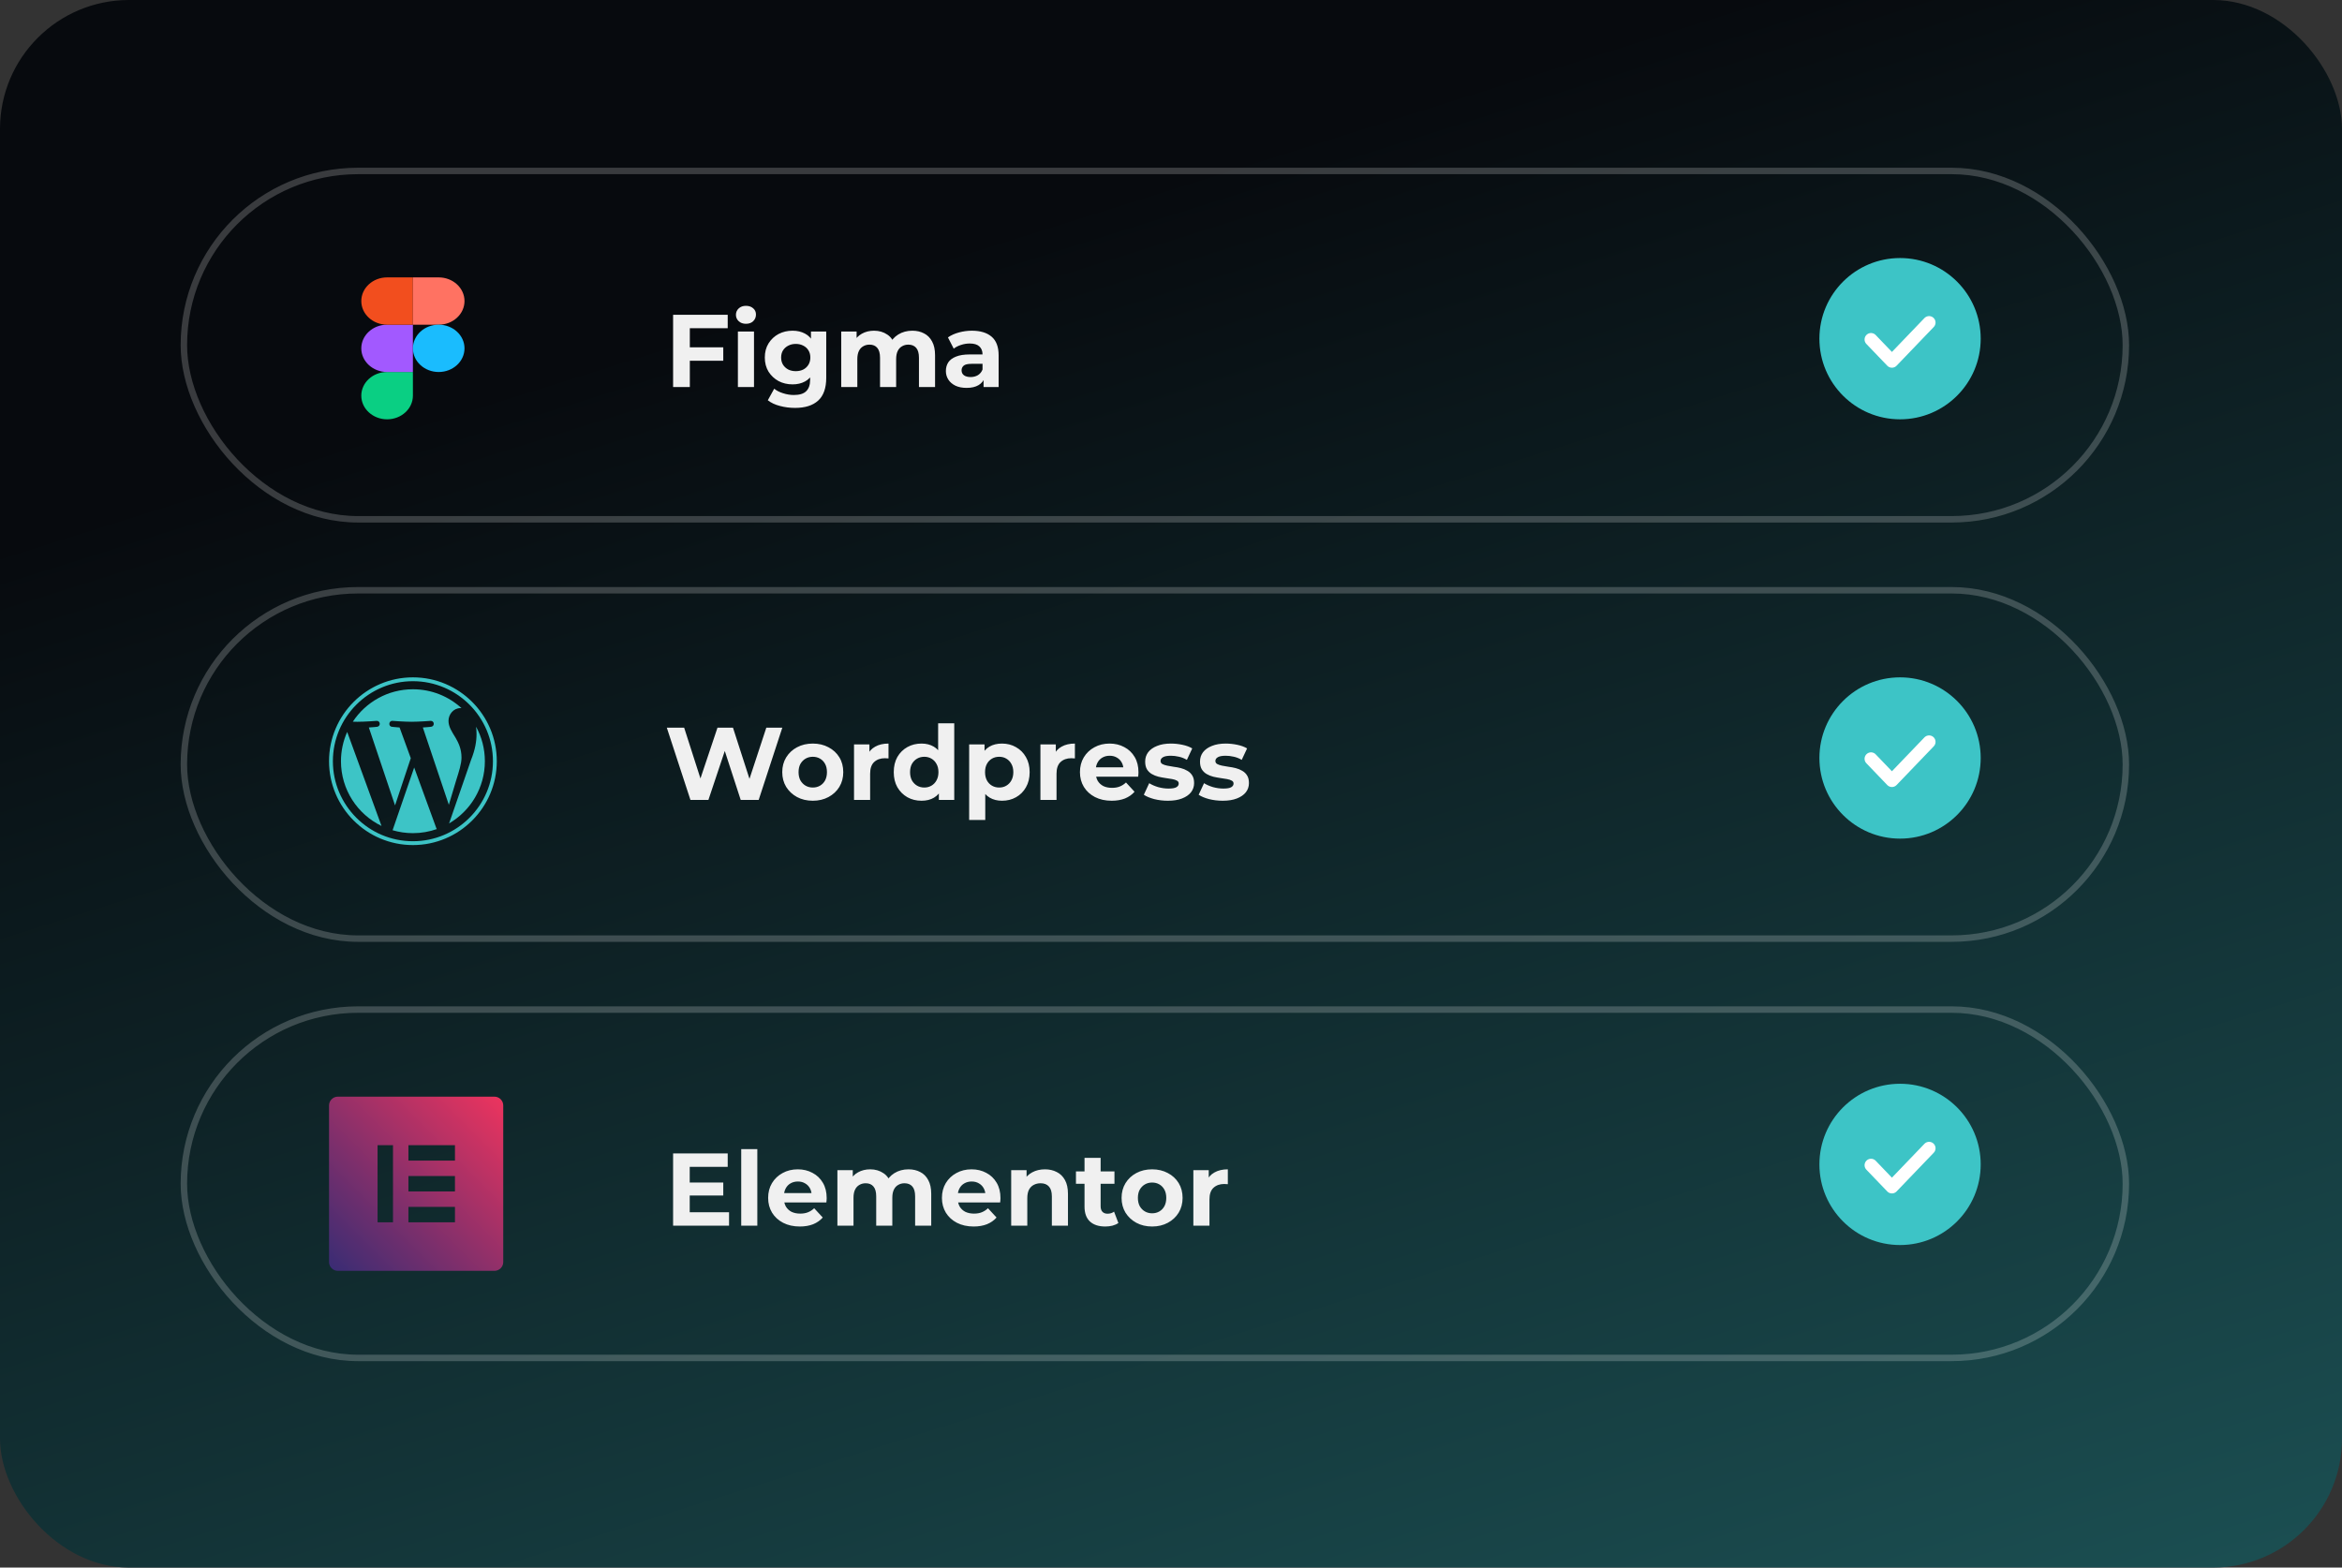 <svg xmlns="http://www.w3.org/2000/svg" width="363" height="243" viewBox="0 0 363 243" fill="none"><rect x="0" y="0" width="363" height="243" fill="#333333" stroke="none"/><rect width="363" height="243" rx="20" fill="url(#paint0_linear_220_1067)"></rect><path d="M106.728 53.84H112.104V55.92H106.728V53.84ZM106.92 60H104.328V48.8H112.792V50.88H106.92V60ZM114.371 60V51.392H116.867V60H114.371ZM115.619 50.192C115.16 50.192 114.787 50.059 114.499 49.792C114.211 49.525 114.067 49.195 114.067 48.8C114.067 48.405 114.211 48.075 114.499 47.808C114.787 47.541 115.16 47.408 115.619 47.408C116.077 47.408 116.451 47.536 116.739 47.792C117.027 48.037 117.171 48.357 117.171 48.752C117.171 49.168 117.027 49.515 116.739 49.792C116.461 50.059 116.088 50.192 115.619 50.192ZM123.231 63.232C122.421 63.232 121.637 63.131 120.879 62.928C120.133 62.736 119.509 62.443 119.007 62.048L119.999 60.256C120.362 60.555 120.821 60.789 121.375 60.96C121.941 61.141 122.495 61.232 123.039 61.232C123.925 61.232 124.565 61.035 124.959 60.64C125.365 60.245 125.567 59.659 125.567 58.88V57.584L125.727 55.424L125.695 53.248V51.392H128.063V58.56C128.063 60.16 127.647 61.339 126.815 62.096C125.983 62.853 124.789 63.232 123.231 63.232ZM122.847 59.584C122.047 59.584 121.322 59.413 120.671 59.072C120.031 58.72 119.514 58.235 119.119 57.616C118.735 56.987 118.543 56.256 118.543 55.424C118.543 54.581 118.735 53.851 119.119 53.232C119.514 52.603 120.031 52.117 120.671 51.776C121.322 51.435 122.047 51.264 122.847 51.264C123.573 51.264 124.213 51.413 124.767 51.712C125.322 52 125.754 52.453 126.063 53.072C126.373 53.68 126.527 54.464 126.527 55.424C126.527 56.373 126.373 57.157 126.063 57.776C125.754 58.384 125.322 58.837 124.767 59.136C124.213 59.435 123.573 59.584 122.847 59.584ZM123.343 57.536C123.781 57.536 124.17 57.451 124.511 57.28C124.853 57.099 125.119 56.848 125.311 56.528C125.503 56.208 125.599 55.84 125.599 55.424C125.599 54.997 125.503 54.629 125.311 54.32C125.119 54 124.853 53.755 124.511 53.584C124.17 53.403 123.781 53.312 123.343 53.312C122.906 53.312 122.517 53.403 122.175 53.584C121.834 53.755 121.562 54 121.359 54.32C121.167 54.629 121.071 54.997 121.071 55.424C121.071 55.84 121.167 56.208 121.359 56.528C121.562 56.848 121.834 57.099 122.175 57.28C122.517 57.451 122.906 57.536 123.343 57.536ZM141.41 51.264C142.093 51.264 142.696 51.403 143.218 51.68C143.752 51.947 144.168 52.363 144.466 52.928C144.776 53.483 144.93 54.197 144.93 55.072V60H142.434V55.456C142.434 54.763 142.29 54.251 142.002 53.92C141.714 53.589 141.309 53.424 140.786 53.424C140.424 53.424 140.098 53.509 139.81 53.68C139.522 53.84 139.298 54.085 139.138 54.416C138.978 54.747 138.898 55.168 138.898 55.68V60H136.402V55.456C136.402 54.763 136.258 54.251 135.97 53.92C135.693 53.589 135.293 53.424 134.77 53.424C134.408 53.424 134.082 53.509 133.794 53.68C133.506 53.84 133.282 54.085 133.122 54.416C132.962 54.747 132.882 55.168 132.882 55.68V60H130.386V51.392H132.77V53.744L132.322 53.056C132.621 52.469 133.042 52.027 133.586 51.728C134.141 51.419 134.77 51.264 135.474 51.264C136.264 51.264 136.952 51.467 137.538 51.872C138.136 52.267 138.53 52.875 138.722 53.696L137.842 53.456C138.13 52.784 138.589 52.251 139.218 51.856C139.858 51.461 140.589 51.264 141.41 51.264ZM152.448 60V58.32L152.288 57.952V54.944C152.288 54.411 152.122 53.995 151.792 53.696C151.472 53.397 150.976 53.248 150.304 53.248C149.845 53.248 149.392 53.323 148.944 53.472C148.506 53.611 148.133 53.803 147.824 54.048L146.928 52.304C147.397 51.973 147.962 51.717 148.624 51.536C149.285 51.355 149.957 51.264 150.64 51.264C151.952 51.264 152.97 51.573 153.696 52.192C154.421 52.811 154.784 53.776 154.784 55.088V60H152.448ZM149.824 60.128C149.152 60.128 148.576 60.016 148.096 59.792C147.616 59.557 147.248 59.243 146.992 58.848C146.736 58.453 146.608 58.011 146.608 57.52C146.608 57.008 146.73 56.56 146.976 56.176C147.232 55.792 147.632 55.493 148.176 55.28C148.72 55.056 149.429 54.944 150.304 54.944H152.592V56.4H150.576C149.989 56.4 149.584 56.496 149.36 56.688C149.146 56.88 149.04 57.12 149.04 57.408C149.04 57.728 149.162 57.984 149.408 58.176C149.664 58.357 150.01 58.448 150.448 58.448C150.864 58.448 151.237 58.352 151.568 58.16C151.898 57.957 152.138 57.664 152.288 57.28L152.672 58.432C152.49 58.987 152.16 59.408 151.68 59.696C151.2 59.984 150.581 60.128 149.824 60.128Z" fill="#F0F0F0"></path><path d="M106.712 183.312H112.104V185.328H106.712V183.312ZM106.904 187.92H113V190H104.328V178.8H112.792V180.88H106.904V187.92ZM114.886 190V178.128H117.382V190H114.886ZM123.971 190.128C122.99 190.128 122.126 189.936 121.379 189.552C120.643 189.168 120.072 188.645 119.667 187.984C119.262 187.312 119.059 186.549 119.059 185.696C119.059 184.832 119.256 184.069 119.651 183.408C120.056 182.736 120.606 182.213 121.299 181.84C121.992 181.456 122.776 181.264 123.651 181.264C124.494 181.264 125.251 181.445 125.923 181.808C126.606 182.16 127.144 182.672 127.539 183.344C127.934 184.005 128.131 184.8 128.131 185.728C128.131 185.824 128.126 185.936 128.115 186.064C128.104 186.181 128.094 186.293 128.083 186.4H121.091V184.944H126.771L125.811 185.376C125.811 184.928 125.72 184.539 125.539 184.208C125.358 183.877 125.107 183.621 124.787 183.44C124.467 183.248 124.094 183.152 123.667 183.152C123.24 183.152 122.862 183.248 122.531 183.44C122.211 183.621 121.96 183.883 121.779 184.224C121.598 184.555 121.507 184.949 121.507 185.408V185.792C121.507 186.261 121.608 186.677 121.811 187.04C122.024 187.392 122.318 187.664 122.691 187.856C123.075 188.037 123.523 188.128 124.035 188.128C124.494 188.128 124.894 188.059 125.235 187.92C125.587 187.781 125.907 187.573 126.195 187.296L127.523 188.736C127.128 189.184 126.632 189.531 126.035 189.776C125.438 190.011 124.75 190.128 123.971 190.128ZM140.817 181.264C141.499 181.264 142.102 181.403 142.625 181.68C143.158 181.947 143.574 182.363 143.873 182.928C144.182 183.483 144.337 184.197 144.337 185.072V190H141.841V185.456C141.841 184.763 141.697 184.251 141.409 183.92C141.121 183.589 140.715 183.424 140.193 183.424C139.83 183.424 139.505 183.509 139.217 183.68C138.929 183.84 138.705 184.085 138.545 184.416C138.385 184.747 138.305 185.168 138.305 185.68V190H135.809V185.456C135.809 184.763 135.665 184.251 135.377 183.92C135.099 183.589 134.699 183.424 134.177 183.424C133.814 183.424 133.489 183.509 133.201 183.68C132.913 183.84 132.689 184.085 132.529 184.416C132.369 184.747 132.289 185.168 132.289 185.68V190H129.793V181.392H132.177V183.744L131.729 183.056C132.027 182.469 132.449 182.027 132.993 181.728C133.547 181.419 134.177 181.264 134.881 181.264C135.67 181.264 136.358 181.467 136.945 181.872C137.542 182.267 137.937 182.875 138.129 183.696L137.249 183.456C137.537 182.784 137.995 182.251 138.625 181.856C139.265 181.461 139.995 181.264 140.817 181.264ZM150.908 190.128C149.927 190.128 149.063 189.936 148.316 189.552C147.58 189.168 147.01 188.645 146.604 187.984C146.199 187.312 145.996 186.549 145.996 185.696C145.996 184.832 146.194 184.069 146.588 183.408C146.994 182.736 147.543 182.213 148.236 181.84C148.93 181.456 149.714 181.264 150.588 181.264C151.431 181.264 152.188 181.445 152.86 181.808C153.543 182.16 154.082 182.672 154.476 183.344C154.871 184.005 155.068 184.8 155.068 185.728C155.068 185.824 155.063 185.936 155.052 186.064C155.042 186.181 155.031 186.293 155.02 186.4H148.028V184.944H153.708L152.748 185.376C152.748 184.928 152.658 184.539 152.476 184.208C152.295 183.877 152.044 183.621 151.724 183.44C151.404 183.248 151.031 183.152 150.604 183.152C150.178 183.152 149.799 183.248 149.468 183.44C149.148 183.621 148.898 183.883 148.716 184.224C148.535 184.555 148.444 184.949 148.444 185.408V185.792C148.444 186.261 148.546 186.677 148.748 187.04C148.962 187.392 149.255 187.664 149.628 187.856C150.012 188.037 150.46 188.128 150.972 188.128C151.431 188.128 151.831 188.059 152.172 187.92C152.524 187.781 152.844 187.573 153.132 187.296L154.46 188.736C154.066 189.184 153.57 189.531 152.972 189.776C152.375 190.011 151.687 190.128 150.908 190.128ZM161.962 181.264C162.645 181.264 163.253 181.403 163.786 181.68C164.33 181.947 164.757 182.363 165.066 182.928C165.375 183.483 165.53 184.197 165.53 185.072V190H163.034V185.456C163.034 184.763 162.879 184.251 162.57 183.92C162.271 183.589 161.845 183.424 161.29 183.424C160.895 183.424 160.538 183.509 160.218 183.68C159.909 183.84 159.663 184.091 159.482 184.432C159.311 184.773 159.226 185.211 159.226 185.744V190H156.73V181.392H159.114V183.776L158.666 183.056C158.975 182.48 159.418 182.037 159.994 181.728C160.57 181.419 161.226 181.264 161.962 181.264ZM171.313 190.128C170.299 190.128 169.51 189.872 168.945 189.36C168.379 188.837 168.097 188.064 168.097 187.04V179.488H170.593V187.008C170.593 187.371 170.689 187.653 170.881 187.856C171.073 188.048 171.334 188.144 171.665 188.144C172.059 188.144 172.395 188.037 172.673 187.824L173.345 189.584C173.089 189.765 172.779 189.904 172.417 190C172.065 190.085 171.697 190.128 171.313 190.128ZM166.769 183.504V181.584H172.737V183.504H166.769ZM178.576 190.128C177.659 190.128 176.843 189.936 176.128 189.552C175.424 189.168 174.864 188.645 174.448 187.984C174.043 187.312 173.84 186.549 173.84 185.696C173.84 184.832 174.043 184.069 174.448 183.408C174.864 182.736 175.424 182.213 176.128 181.84C176.843 181.456 177.659 181.264 178.576 181.264C179.483 181.264 180.293 181.456 181.008 181.84C181.723 182.213 182.283 182.731 182.688 183.392C183.093 184.053 183.296 184.821 183.296 185.696C183.296 186.549 183.093 187.312 182.688 187.984C182.283 188.645 181.723 189.168 181.008 189.552C180.293 189.936 179.483 190.128 178.576 190.128ZM178.576 188.08C178.992 188.08 179.365 187.984 179.696 187.792C180.027 187.6 180.288 187.328 180.48 186.976C180.672 186.613 180.768 186.187 180.768 185.696C180.768 185.195 180.672 184.768 180.48 184.416C180.288 184.064 180.027 183.792 179.696 183.6C179.365 183.408 178.992 183.312 178.576 183.312C178.16 183.312 177.787 183.408 177.456 183.6C177.125 183.792 176.859 184.064 176.656 184.416C176.464 184.768 176.368 185.195 176.368 185.696C176.368 186.187 176.464 186.613 176.656 186.976C176.859 187.328 177.125 187.6 177.456 187.792C177.787 187.984 178.16 188.08 178.576 188.08ZM184.965 190V181.392H187.349V183.824L187.013 183.12C187.269 182.512 187.679 182.053 188.245 181.744C188.81 181.424 189.498 181.264 190.309 181.264V183.568C190.202 183.557 190.106 183.552 190.021 183.552C189.935 183.541 189.845 183.536 189.749 183.536C189.066 183.536 188.511 183.733 188.085 184.128C187.669 184.512 187.461 185.115 187.461 185.936V190H184.965Z" fill="#F0F0F0"></path><path d="M107.016 124L103.352 112.8H106.04L109.224 122.72H107.88L111.208 112.8H113.608L116.808 122.72H115.512L118.776 112.8H121.256L117.592 124H114.808L111.976 115.296H112.712L109.8 124H107.016ZM125.982 124.128C125.065 124.128 124.249 123.936 123.534 123.552C122.83 123.168 122.27 122.645 121.854 121.984C121.449 121.312 121.246 120.549 121.246 119.696C121.246 118.832 121.449 118.069 121.854 117.408C122.27 116.736 122.83 116.213 123.534 115.84C124.249 115.456 125.065 115.264 125.982 115.264C126.889 115.264 127.7 115.456 128.414 115.84C129.129 116.213 129.689 116.731 130.094 117.392C130.5 118.053 130.702 118.821 130.702 119.696C130.702 120.549 130.5 121.312 130.094 121.984C129.689 122.645 129.129 123.168 128.414 123.552C127.7 123.936 126.889 124.128 125.982 124.128ZM125.982 122.08C126.398 122.08 126.772 121.984 127.102 121.792C127.433 121.6 127.694 121.328 127.886 120.976C128.078 120.613 128.174 120.187 128.174 119.696C128.174 119.195 128.078 118.768 127.886 118.416C127.694 118.064 127.433 117.792 127.102 117.6C126.772 117.408 126.398 117.312 125.982 117.312C125.566 117.312 125.193 117.408 124.862 117.6C124.532 117.792 124.265 118.064 124.062 118.416C123.87 118.768 123.774 119.195 123.774 119.696C123.774 120.187 123.87 120.613 124.062 120.976C124.265 121.328 124.532 121.6 124.862 121.792C125.193 121.984 125.566 122.08 125.982 122.08ZM132.371 124V115.392H134.755V117.824L134.419 117.12C134.675 116.512 135.085 116.053 135.651 115.744C136.216 115.424 136.904 115.264 137.715 115.264V117.568C137.608 117.557 137.512 117.552 137.427 117.552C137.341 117.541 137.251 117.536 137.155 117.536C136.472 117.536 135.917 117.733 135.491 118.128C135.075 118.512 134.867 119.115 134.867 119.936V124H132.371ZM142.832 124.128C142.022 124.128 141.291 123.947 140.64 123.584C139.99 123.211 139.472 122.693 139.088 122.032C138.715 121.371 138.528 120.592 138.528 119.696C138.528 118.789 138.715 118.005 139.088 117.344C139.472 116.683 139.99 116.171 140.64 115.808C141.291 115.445 142.022 115.264 142.832 115.264C143.558 115.264 144.192 115.424 144.736 115.744C145.28 116.064 145.702 116.549 146 117.2C146.299 117.851 146.448 118.683 146.448 119.696C146.448 120.699 146.304 121.531 146.016 122.192C145.728 122.843 145.312 123.328 144.768 123.648C144.235 123.968 143.59 124.128 142.832 124.128ZM143.264 122.08C143.67 122.08 144.038 121.984 144.368 121.792C144.699 121.6 144.96 121.328 145.152 120.976C145.355 120.613 145.456 120.187 145.456 119.696C145.456 119.195 145.355 118.768 145.152 118.416C144.96 118.064 144.699 117.792 144.368 117.6C144.038 117.408 143.67 117.312 143.264 117.312C142.848 117.312 142.475 117.408 142.144 117.6C141.814 117.792 141.547 118.064 141.344 118.416C141.152 118.768 141.056 119.195 141.056 119.696C141.056 120.187 141.152 120.613 141.344 120.976C141.547 121.328 141.814 121.6 142.144 121.792C142.475 121.984 142.848 122.08 143.264 122.08ZM145.52 124V122.24L145.568 119.68L145.408 117.136V112.128H147.904V124H145.52ZM155.303 124.128C154.577 124.128 153.943 123.968 153.399 123.648C152.855 123.328 152.428 122.843 152.119 122.192C151.82 121.531 151.671 120.699 151.671 119.696C151.671 118.683 151.815 117.851 152.103 117.2C152.391 116.549 152.807 116.064 153.351 115.744C153.895 115.424 154.545 115.264 155.303 115.264C156.113 115.264 156.839 115.451 157.479 115.824C158.129 116.187 158.641 116.699 159.015 117.36C159.399 118.021 159.591 118.8 159.591 119.696C159.591 120.603 159.399 121.387 159.015 122.048C158.641 122.709 158.129 123.221 157.479 123.584C156.839 123.947 156.113 124.128 155.303 124.128ZM150.215 127.104V115.392H152.599V117.152L152.551 119.712L152.711 122.256V127.104H150.215ZM154.871 122.08C155.287 122.08 155.655 121.984 155.975 121.792C156.305 121.6 156.567 121.328 156.759 120.976C156.961 120.613 157.062 120.187 157.062 119.696C157.062 119.195 156.961 118.768 156.759 118.416C156.567 118.064 156.305 117.792 155.975 117.6C155.655 117.408 155.287 117.312 154.871 117.312C154.455 117.312 154.081 117.408 153.751 117.6C153.42 117.792 153.159 118.064 152.967 118.416C152.775 118.768 152.679 119.195 152.679 119.696C152.679 120.187 152.775 120.613 152.967 120.976C153.159 121.328 153.42 121.6 153.751 121.792C154.081 121.984 154.455 122.08 154.871 122.08ZM161.261 124V115.392H163.645V117.824L163.309 117.12C163.565 116.512 163.976 116.053 164.541 115.744C165.107 115.424 165.795 115.264 166.605 115.264V117.568C166.499 117.557 166.403 117.552 166.317 117.552C166.232 117.541 166.141 117.536 166.045 117.536C165.363 117.536 164.808 117.733 164.381 118.128C163.965 118.512 163.757 119.115 163.757 119.936V124H161.261ZM172.299 124.128C171.318 124.128 170.454 123.936 169.707 123.552C168.971 123.168 168.4 122.645 167.995 121.984C167.59 121.312 167.387 120.549 167.387 119.696C167.387 118.832 167.584 118.069 167.979 117.408C168.384 116.736 168.934 116.213 169.627 115.84C170.32 115.456 171.104 115.264 171.979 115.264C172.822 115.264 173.579 115.445 174.251 115.808C174.934 116.16 175.472 116.672 175.867 117.344C176.262 118.005 176.459 118.8 176.459 119.728C176.459 119.824 176.454 119.936 176.443 120.064C176.432 120.181 176.422 120.293 176.411 120.4H169.419V118.944H175.099L174.139 119.376C174.139 118.928 174.048 118.539 173.867 118.208C173.686 117.877 173.435 117.621 173.115 117.44C172.795 117.248 172.422 117.152 171.995 117.152C171.568 117.152 171.19 117.248 170.859 117.44C170.539 117.621 170.288 117.883 170.107 118.224C169.926 118.555 169.835 118.949 169.835 119.408V119.792C169.835 120.261 169.936 120.677 170.139 121.04C170.352 121.392 170.646 121.664 171.019 121.856C171.403 122.037 171.851 122.128 172.363 122.128C172.822 122.128 173.222 122.059 173.563 121.92C173.915 121.781 174.235 121.573 174.523 121.296L175.851 122.736C175.456 123.184 174.96 123.531 174.363 123.776C173.766 124.011 173.078 124.128 172.299 124.128ZM181.017 124.128C180.281 124.128 179.571 124.043 178.889 123.872C178.217 123.691 177.683 123.467 177.289 123.2L178.121 121.408C178.515 121.653 178.979 121.856 179.513 122.016C180.057 122.165 180.59 122.24 181.113 122.24C181.689 122.24 182.094 122.171 182.329 122.032C182.574 121.893 182.697 121.701 182.697 121.456C182.697 121.253 182.601 121.104 182.409 121.008C182.227 120.901 181.982 120.821 181.673 120.768C181.363 120.715 181.022 120.661 180.649 120.608C180.286 120.555 179.918 120.485 179.545 120.4C179.171 120.304 178.83 120.165 178.521 119.984C178.211 119.803 177.961 119.557 177.769 119.248C177.587 118.939 177.497 118.539 177.497 118.048C177.497 117.504 177.651 117.024 177.961 116.608C178.281 116.192 178.739 115.867 179.337 115.632C179.934 115.387 180.649 115.264 181.481 115.264C182.067 115.264 182.665 115.328 183.273 115.456C183.881 115.584 184.387 115.771 184.793 116.016L183.961 117.792C183.545 117.547 183.123 117.381 182.697 117.296C182.281 117.2 181.875 117.152 181.481 117.152C180.926 117.152 180.521 117.227 180.265 117.376C180.009 117.525 179.881 117.717 179.881 117.952C179.881 118.165 179.971 118.325 180.153 118.432C180.345 118.539 180.595 118.624 180.905 118.688C181.214 118.752 181.55 118.811 181.913 118.864C182.286 118.907 182.659 118.976 183.033 119.072C183.406 119.168 183.742 119.307 184.041 119.488C184.35 119.659 184.601 119.899 184.793 120.208C184.985 120.507 185.081 120.901 185.081 121.392C185.081 121.925 184.921 122.4 184.601 122.816C184.281 123.221 183.817 123.541 183.209 123.776C182.611 124.011 181.881 124.128 181.017 124.128ZM189.517 124.128C188.781 124.128 188.071 124.043 187.389 123.872C186.717 123.691 186.183 123.467 185.789 123.2L186.621 121.408C187.015 121.653 187.479 121.856 188.013 122.016C188.557 122.165 189.09 122.24 189.613 122.24C190.189 122.24 190.594 122.171 190.829 122.032C191.074 121.893 191.197 121.701 191.197 121.456C191.197 121.253 191.101 121.104 190.909 121.008C190.727 120.901 190.482 120.821 190.173 120.768C189.863 120.715 189.522 120.661 189.149 120.608C188.786 120.555 188.418 120.485 188.045 120.4C187.671 120.304 187.33 120.165 187.021 119.984C186.711 119.803 186.461 119.557 186.269 119.248C186.087 118.939 185.997 118.539 185.997 118.048C185.997 117.504 186.151 117.024 186.461 116.608C186.781 116.192 187.239 115.867 187.837 115.632C188.434 115.387 189.149 115.264 189.981 115.264C190.567 115.264 191.165 115.328 191.773 115.456C192.381 115.584 192.887 115.771 193.293 116.016L192.461 117.792C192.045 117.547 191.623 117.381 191.197 117.296C190.781 117.2 190.375 117.152 189.981 117.152C189.426 117.152 189.021 117.227 188.765 117.376C188.509 117.525 188.381 117.717 188.381 117.952C188.381 118.165 188.471 118.325 188.653 118.432C188.845 118.539 189.095 118.624 189.405 118.688C189.714 118.752 190.05 118.811 190.413 118.864C190.786 118.907 191.159 118.976 191.533 119.072C191.906 119.168 192.242 119.307 192.541 119.488C192.85 119.659 193.101 119.899 193.293 120.208C193.485 120.507 193.581 120.901 193.581 121.392C193.581 121.925 193.421 122.4 193.101 122.816C192.781 123.221 192.317 123.541 191.709 123.776C191.111 124.011 190.381 124.128 189.517 124.128Z" fill="#F0F0F0"></path><g clip-path="url(#clip0_220_1067)"><path d="M59.999 65C62.207 65 63.998 63.357 63.998 61.333V57.666H59.999C57.792 57.666 56 59.309 56 61.333C56 63.357 57.792 65 59.999 65Z" fill="#0ACF83"></path><path d="M56 54C56 51.976 57.792 50.334 59.999 50.334H63.998V57.667H59.999C57.792 57.667 56 56.024 56 54Z" fill="#A259FF"></path><path d="M56 46.667C56 44.643 57.792 43 59.999 43H63.998V50.333H59.999C57.792 50.333 56 48.691 56 46.667Z" fill="#F24E1E"></path><path d="M63.998 43H67.997C70.205 43 71.996 44.643 71.996 46.667C71.996 48.691 70.205 50.333 67.997 50.333H63.998V43Z" fill="#FF7262"></path><path d="M71.996 54C71.996 56.024 70.205 57.667 67.997 57.667C65.79 57.667 63.998 56.024 63.998 54C63.998 51.976 65.79 50.334 67.997 50.334C70.205 50.334 71.996 51.976 71.996 54Z" fill="#1ABCFE"></path></g><rect x="28.5" y="91.5" width="301" height="54" rx="27" stroke="white" stroke-opacity="0.2"></rect><rect x="28.5" y="26.5" width="301" height="54" rx="27" stroke="white" stroke-opacity="0.2"></rect><rect x="28.5" y="156.5" width="301" height="54" rx="27" stroke="white" stroke-opacity="0.2"></rect><g clip-path="url(#clip1_220_1067)"><path d="M52.848 118C52.848 122.414 55.413 126.229 59.133 128.036L53.813 113.461C53.194 114.848 52.848 116.383 52.848 118Z" fill="#3DC4C6"></path><path d="M71.531 117.437C71.531 116.058 71.035 115.104 70.611 114.361C70.046 113.442 69.516 112.664 69.516 111.746C69.516 110.721 70.293 109.766 71.388 109.766C71.438 109.766 71.485 109.772 71.533 109.775C69.549 107.957 66.905 106.848 64.002 106.848C60.106 106.848 56.678 108.847 54.684 111.874C54.945 111.882 55.192 111.888 55.401 111.888C56.568 111.888 58.373 111.746 58.373 111.746C58.975 111.711 59.046 112.594 58.445 112.665C58.445 112.665 57.841 112.736 57.169 112.771L61.23 124.851L63.67 117.531L61.933 112.771C61.332 112.735 60.763 112.664 60.763 112.664C60.162 112.629 60.233 111.71 60.834 111.746C60.834 111.746 62.676 111.887 63.772 111.887C64.938 111.887 66.744 111.746 66.744 111.746C67.345 111.71 67.416 112.593 66.815 112.664C66.815 112.664 66.21 112.735 65.539 112.771L69.569 124.759L70.681 121.042C71.164 119.499 71.531 118.391 71.531 117.437Z" fill="#3DC4C6"></path><path d="M64.196 118.975L60.85 128.698C61.849 128.992 62.905 129.152 64 129.152C65.299 129.152 66.544 128.928 67.704 128.52C67.674 128.473 67.647 128.422 67.624 128.367L64.196 118.975Z" fill="#3DC4C6"></path><path d="M73.787 112.649C73.835 113.005 73.862 113.386 73.862 113.796C73.862 114.928 73.651 116.2 73.014 117.791L69.607 127.64C72.923 125.706 75.153 122.114 75.153 118C75.153 116.061 74.658 114.238 73.787 112.649Z" fill="#3DC4C6"></path><path d="M64 105C56.832 105 51 110.832 51 118C51 125.169 56.832 131 64 131C71.168 131 77.001 125.169 77.001 118C77.001 110.832 71.168 105 64 105ZM64 130.404C57.161 130.404 51.596 124.839 51.596 118C51.596 111.16 57.161 105.596 64 105.596C70.84 105.596 76.404 111.16 76.404 118C76.404 124.839 70.84 130.404 64 130.404Z" fill="#3DC4C6"></path></g><g clip-path="url(#clip2_220_1067)"><path d="M76.65 170H52.35C51.617 170 51 170.617 51 171.35V195.65C51 196.383 51.617 197 52.35 197H76.65C77.383 197 78 196.383 78 195.65V171.35C78 170.617 77.383 170 76.65 170ZM60.913 189.479H58.521V177.521H60.913V189.479ZM70.517 189.479H63.304V187.087H70.517V189.479ZM70.517 184.696H63.304V182.304H70.517V184.696ZM70.517 179.913H63.304V177.521H70.517V179.913Z" fill="url(#paint1_linear_220_1067)"></path></g><circle cx="294.5" cy="52.5" r="12.5" fill="#3DC4C6"></circle><path d="M290 52.625L293.24 56L299 50" stroke="white" stroke-width="2" stroke-linecap="round" stroke-linejoin="round"></path><circle cx="294.5" cy="117.5" r="12.5" fill="#3DC4C6"></circle><path d="M290 117.625L293.24 121L299 115" stroke="white" stroke-width="2" stroke-linecap="round" stroke-linejoin="round"></path><circle cx="294.5" cy="180.5" r="12.5" fill="#3DC4C6"></circle><path d="M290 180.625L293.24 184L299 178" stroke="white" stroke-width="2" stroke-linecap="round" stroke-linejoin="round"></path><defs><linearGradient id="paint0_linear_220_1067" x1="202" y1="21" x2="411.57" y2="685.036" gradientUnits="userSpaceOnUse"><stop stop-color="#070A0E"></stop><stop offset="1" stop-color="#3DC4C6"></stop></linearGradient><linearGradient id="paint1_linear_220_1067" x1="77.981" y1="169.973" x2="50.981" y2="196.973" gradientUnits="userSpaceOnUse"><stop stop-color="#ED345E"></stop><stop offset="1" stop-color="#382C74"></stop></linearGradient><clipPath id="clip0_220_1067"><rect width="16" height="22" fill="white" transform="translate(56 43)"></rect></clipPath><clipPath id="clip1_220_1067"><rect width="26" height="26" fill="white" transform="translate(51 105)"></rect></clipPath><clipPath id="clip2_220_1067"><rect width="27" height="27" fill="white" transform="translate(51 170)"></rect></clipPath></defs></svg>